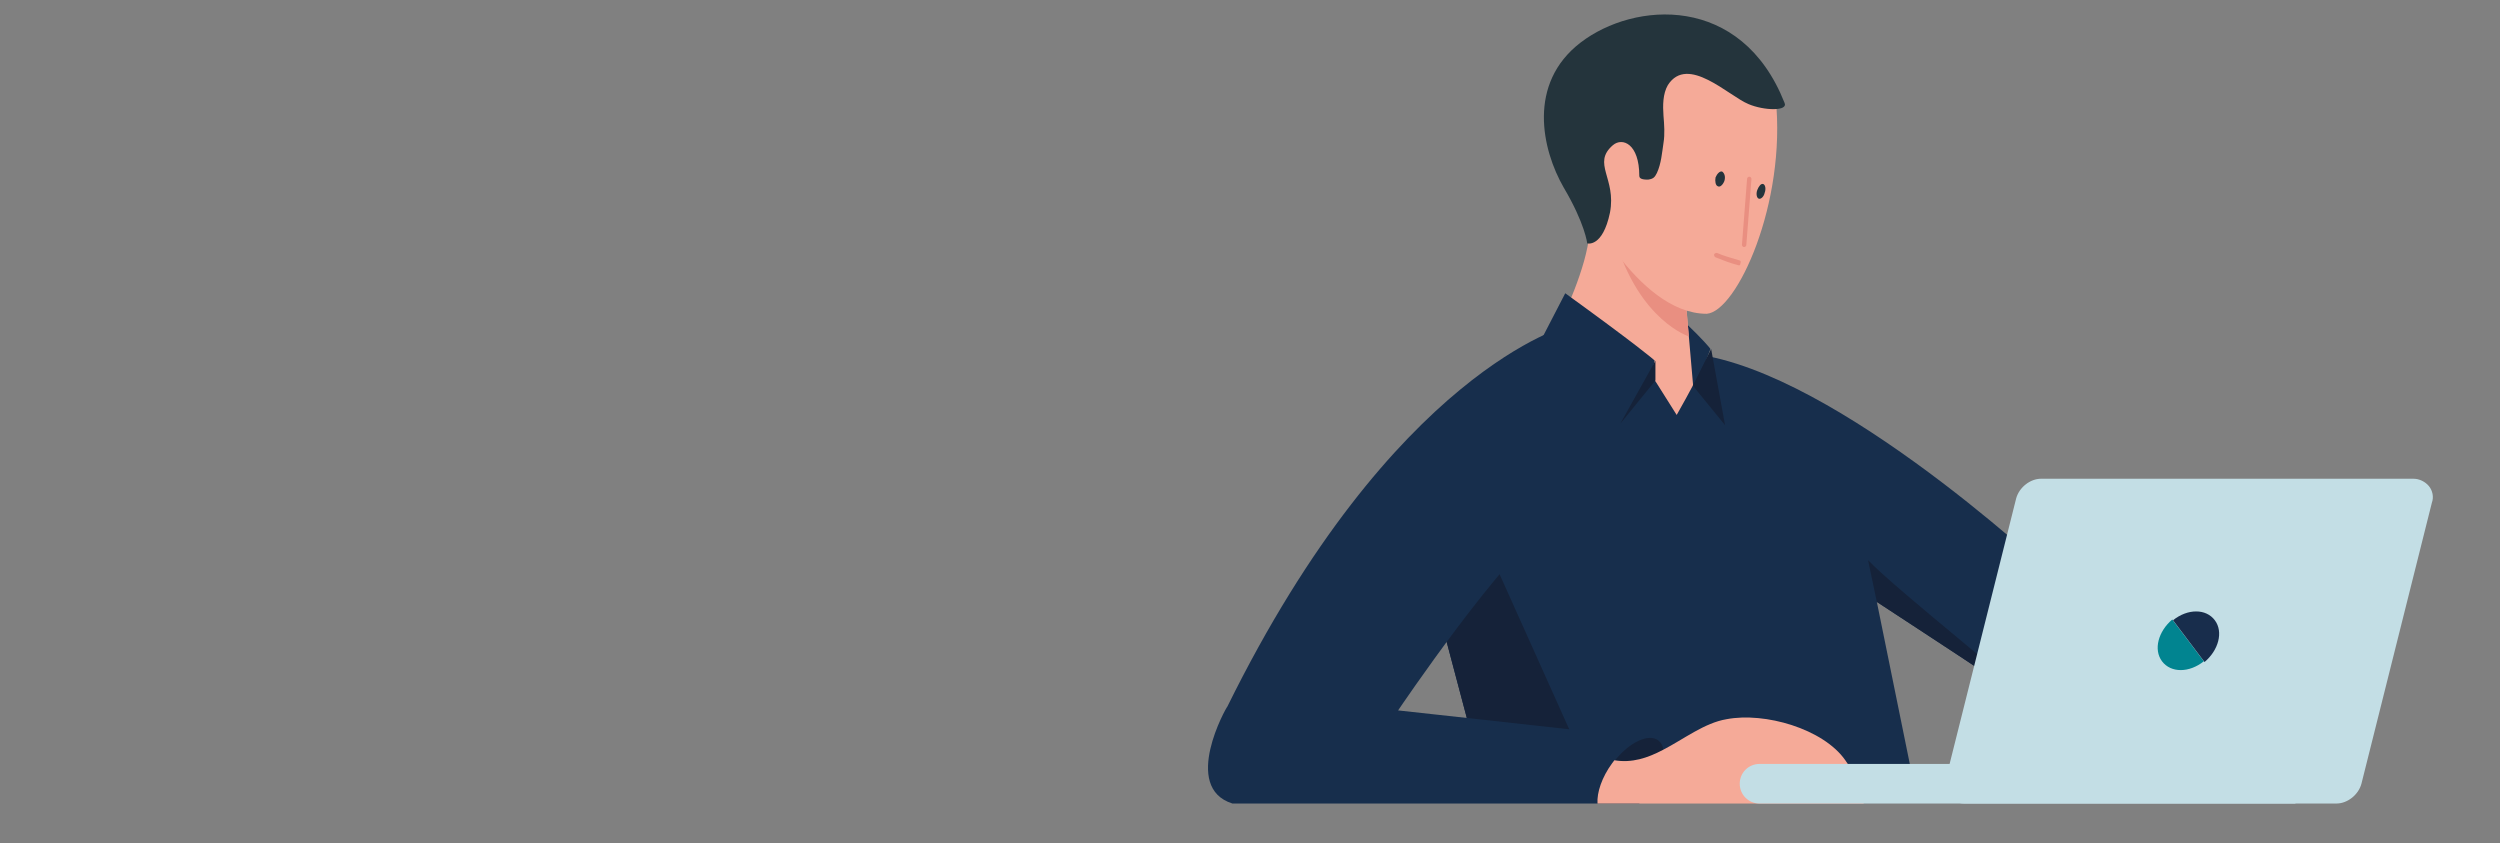 <?xml version="1.0" encoding="utf-8"?>
<!-- Generator: Adobe Illustrator 25.0.0, SVG Export Plug-In . SVG Version: 6.00 Build 0)  -->
<svg version="1.1" id="Layer_2" xmlns="http://www.w3.org/2000/svg" xmlns:xlink="http://www.w3.org/1999/xlink" x="0px" y="0px"
	 viewBox="0 0 341 115" style="enable-background:new 0 0 341 115;" xml:space="preserve">
<rect x="0" y="0" width="341" height="115" fill="#808080" stroke="none"/>
<style type="text/css">
	.st0{fill:#172E4C;}
	.st1{fill:#F5AA98;}
	.st2{clip-path:url(#SVGID_2_);fill:#E98F81;}
	.st3{fill:#ECF5FA;}
	.st4{clip-path:url(#SVGID_4_);fill:#152239;}
	.st5{fill:#152239;}
	.st6{clip-path:url(#SVGID_6_);fill:#F5AA98;}
	.st7{clip-path:url(#SVGID_6_);fill:#24343C;}
	.st8{fill:#24343C;}
	.st9{fill:#E98F81;}
	.st10{clip-path:url(#SVGID_8_);fill:#E98F81;}
	.st11{clip-path:url(#SVGID_8_);fill:#172E4C;}
	.st12{clip-path:url(#SVGID_10_);fill:#C3DEE5;}
	.st13{fill:#018490;}
	.st14{fill:#182D4C;}
</style>
<g>
	<path class="st0" d="M219.6,35.6l-3,5.8l13,16l3.7-9.8C233.4,47.6,229,42.4,219.6,35.6L219.6,35.6z"/>
	<path class="st1" d="M212.9,43.8c0,0,3.6-7.3,3.9-12.1c0.2-4.8,7.1-0.9,7.1-0.9l6,9.8l2.3,26.5L212.9,43.8L212.9,43.8z"/>
	<g>
		<defs>
			<path id="SVGID_1_" d="M212.9,43.8c0,0,3.6-7.3,3.9-12.1c0.2-4.8,7.1-0.9,7.1-0.9l6,9.8l2.3,26.5L212.9,43.8L212.9,43.8z"/>
		</defs>
		<clipPath id="SVGID_2_">
			<use xlink:href="#SVGID_1_"  style="overflow:visible;"/>
		</clipPath>
		<path class="st2" d="M220.3,32.6c0,0,7.2,8.8,9.8,9.2c0.1-0.3,0.3,4.1,0.3,4.1S223.6,43.8,220.3,32.6L220.3,32.6z"/>
	</g>
	<path class="st3" d="M293.7,74.9c0,0,7.7-5.8,19.6-3.8c0.1,1.1,2.3,1.1-4.7,3.1c-3.4,1-1,9.3-11.2,12.2
		C295.9,86.5,292.4,80.5,293.7,74.9L293.7,74.9z"/>
	<path class="st0" d="M293.6,74l-11.9,6c0,0-28.6-27.4-48.7-31.4c-2.4,4.7-4.3,8-4.3,8l-2.9-4.6l-11.9-4.2l-18.5,32.5l6.6,24.9h58.7
		L256,82.1c0,0,13.6,8.9,14.9,9.8c1.2,0.8,5.2,4.1,9.9,2.1c5.3-2.2,16.1-7.2,16.1-7.2S294.5,77.7,293.6,74L293.6,74z"/>
	<g>
		<defs>
			<path id="SVGID_3_" d="M293.6,74l-11.9,6c0,0-28.6-27.4-48.7-31.4c-2.4,4.7-4.3,8-4.3,8l-2.9-4.6l-11.9-4.2l-18.5,32.5l6.6,24.9
				h58.7L256,82.1c0,0,13.6,8.9,14.9,9.8c1.2,0.8,5.2,4.1,9.9,2.1c5.3-2.2,16.1-7.2,16.1-7.2S294.5,77.7,293.6,74L293.6,74z"/>
		</defs>
		<clipPath id="SVGID_4_">
			<use xlink:href="#SVGID_3_"  style="overflow:visible;"/>
		</clipPath>
		<polygon class="st4" points="194.5,76.1 199.7,101.8 215.4,102.5 201.3,71.1 194.5,76.1 		"/>
	</g>
	<path class="st0" d="M213.5,40l-3,5.8l12.5,15.7l2.7-12.3C225.8,49.2,222.9,46.8,213.5,40L213.5,40z"/>
	<polygon class="st5" points="233.4,47.6 230.9,52.6 235.3,58 233.4,47.6 	"/>
	<polygon class="st5" points="225.8,49.2 221,57.8 225.8,51.9 225.8,49.2 	"/>
	<path class="st5" d="M256,82.1c0,0,13.6,8.9,14.9,9.8c0.7,0.5,2.2,1.7,4.3,2.3c1.6,0.5-16.4-13.6-20.4-17.8
		C256,82.1,256,82.1,256,82.1L256,82.1z"/>
	<g>
		<defs>
			<rect id="SVGID_5_" x="164.8" y="2" width="167" height="107.6"/>
		</defs>
		<clipPath id="SVGID_6_">
			<use xlink:href="#SVGID_5_"  style="overflow:visible;"/>
		</clipPath>
		<path class="st6" d="M215.6,26.6c0,0,7.6,16.2,17.2,16.2c4.1-0.3,10.9-15.1,9.4-29.4c0,0-7.4-11-15-7.2
			C219.5,10,211,14.8,215.6,26.6L215.6,26.6z"/>
		<path class="st7" d="M216.5,33.2c0,0-0.3-2.7-3.2-7.6c-3-5.2-5-14.2,2.3-19.8c7.3-5.6,21.9-6.7,27.8,8.2c0.6,1.2-2.8,1.1-4.9,0.2
			c-2.7-1.1-8.3-6.8-11-2.6c-0.7,1.2-0.7,2.8-0.6,4.2c0.1,1.2,0.2,2.5,0,3.7c-0.2,1.3-0.3,2.8-0.9,4.1c-0.3,0.6-0.5,0.8-1.2,0.9
			c-0.4,0-1.2,0-1.2-0.5c0-4.4-2.3-5.3-3.6-4.2c-2.9,2.5,0.5,4.5-0.4,9.2C218.6,33.8,216.5,33.2,216.5,33.2L216.5,33.2z"/>
	</g>
	<path class="st8" d="M240.7,26.3c-0.1,0.5-0.5,0.9-0.8,0.8c-0.3-0.1-0.4-0.7-0.2-1.2c0.2-0.5,0.5-0.9,0.8-0.8
		C240.8,25.2,240.9,25.8,240.7,26.3L240.7,26.3z"/>
	<path class="st8" d="M235.2,24.7c-0.2,0.5-0.6,0.9-0.9,0.7c-0.3-0.1-0.4-0.7-0.3-1.2c0.2-0.5,0.6-0.9,0.9-0.8
		C235.2,23.6,235.4,24.1,235.2,24.7L235.2,24.7z"/>
	<path class="st9" d="M237.9,33.7C237.9,33.7,237.9,33.7,237.9,33.7c-0.2,0-0.3-0.2-0.3-0.3l0.7-9c0-0.2,0.2-0.3,0.3-0.3
		c0.2,0,0.3,0.2,0.3,0.3l-0.7,9C238.2,33.6,238,33.7,237.9,33.7L237.9,33.7z"/>
	<g>
		<defs>
			<rect id="SVGID_7_" x="164.8" y="2" width="167" height="107.6"/>
		</defs>
		<clipPath id="SVGID_8_">
			<use xlink:href="#SVGID_7_"  style="overflow:visible;"/>
		</clipPath>
		<path class="st10" d="M237.2,36.2C237.1,36.2,237.1,36.2,237.2,36.2c-1.2-0.3-2.2-0.7-3.2-1.1c-0.2-0.1-0.2-0.3-0.2-0.4
			c0.1-0.2,0.3-0.2,0.4-0.2c0.9,0.4,2,0.7,3,1c0.2,0,0.3,0.2,0.2,0.4C237.4,36.1,237.3,36.2,237.2,36.2L237.2,36.2z"/>
		<path class="st11" d="M168.1,109.6l55.5,0c0-1.2,1.4-4.1,1.5-8.9c-17-1.9-34.4-3.8-34.4-3.8s14.5-21.5,21.2-25.9
			c3.5-1.8,10.7-12.6,2-26.6c0,0-23.8,6-46.5,52C167.3,96.4,161.1,107.4,168.1,109.6L168.1,109.6z"/>
	</g>
	<path class="st5" d="M220.3,103.7c2-2.5,4.6-3.7,5.9-2.7c0.4,0.3,0.6,0.7,0.7,1.3C224.8,103.4,222.6,104.1,220.3,103.7L220.3,103.7
		z"/>
	<path class="st1" d="M219.9,104.1c0.1-0.1,0.2-0.3,0.3-0.4c2.4,0.4,4.5-0.3,6.6-1.4c2.9-1.5,5.7-3.7,8.7-4.2
		c5.2-1,13.2,1.3,16.2,5.6c3,4.3,2.5,5.9,2.5,5.9l-36.3,0C217.8,108.1,218.5,106,219.9,104.1L219.9,104.1z"/>
	<g>
		<defs>
			<rect id="SVGID_9_" x="164.8" y="2" width="167" height="107.6"/>
		</defs>
		<clipPath id="SVGID_10_">
			<use xlink:href="#SVGID_9_"  style="overflow:visible;"/>
		</clipPath>
		<path class="st12" d="M313.1,109.6H240v0c0,0,0,0,0,0c-1.5,0-2.7-1.2-2.7-2.7c0-1.5,1.2-2.7,2.7-2.7c0,0,0,0,0,0v0h73.1"/>
		<path class="st12" d="M265.4,106.3l9.6-38.3c0.4-1.5,1.9-2.7,3.4-2.7h50.8c0.8,0,1.6,0.4,2.1,1c0.5,0.6,0.7,1.5,0.4,2.3l-9.6,38.3
			c-0.4,1.5-1.9,2.7-3.4,2.7h-50.8c-0.8,0-1.6-0.4-2.1-1C265.3,108,265.1,107.1,265.4,106.3L265.4,106.3z"/>
	</g>
	<path class="st13" d="M300.6,90.2c-2,1.6-4.5,1.6-5.7,0c-1.2-1.6-0.5-4.1,1.4-5.7"/>
	<path class="st14" d="M296.4,84.6c2-1.6,4.5-1.6,5.7,0c1.2,1.6,0.5,4.1-1.4,5.7"/>
</g>
</svg>
